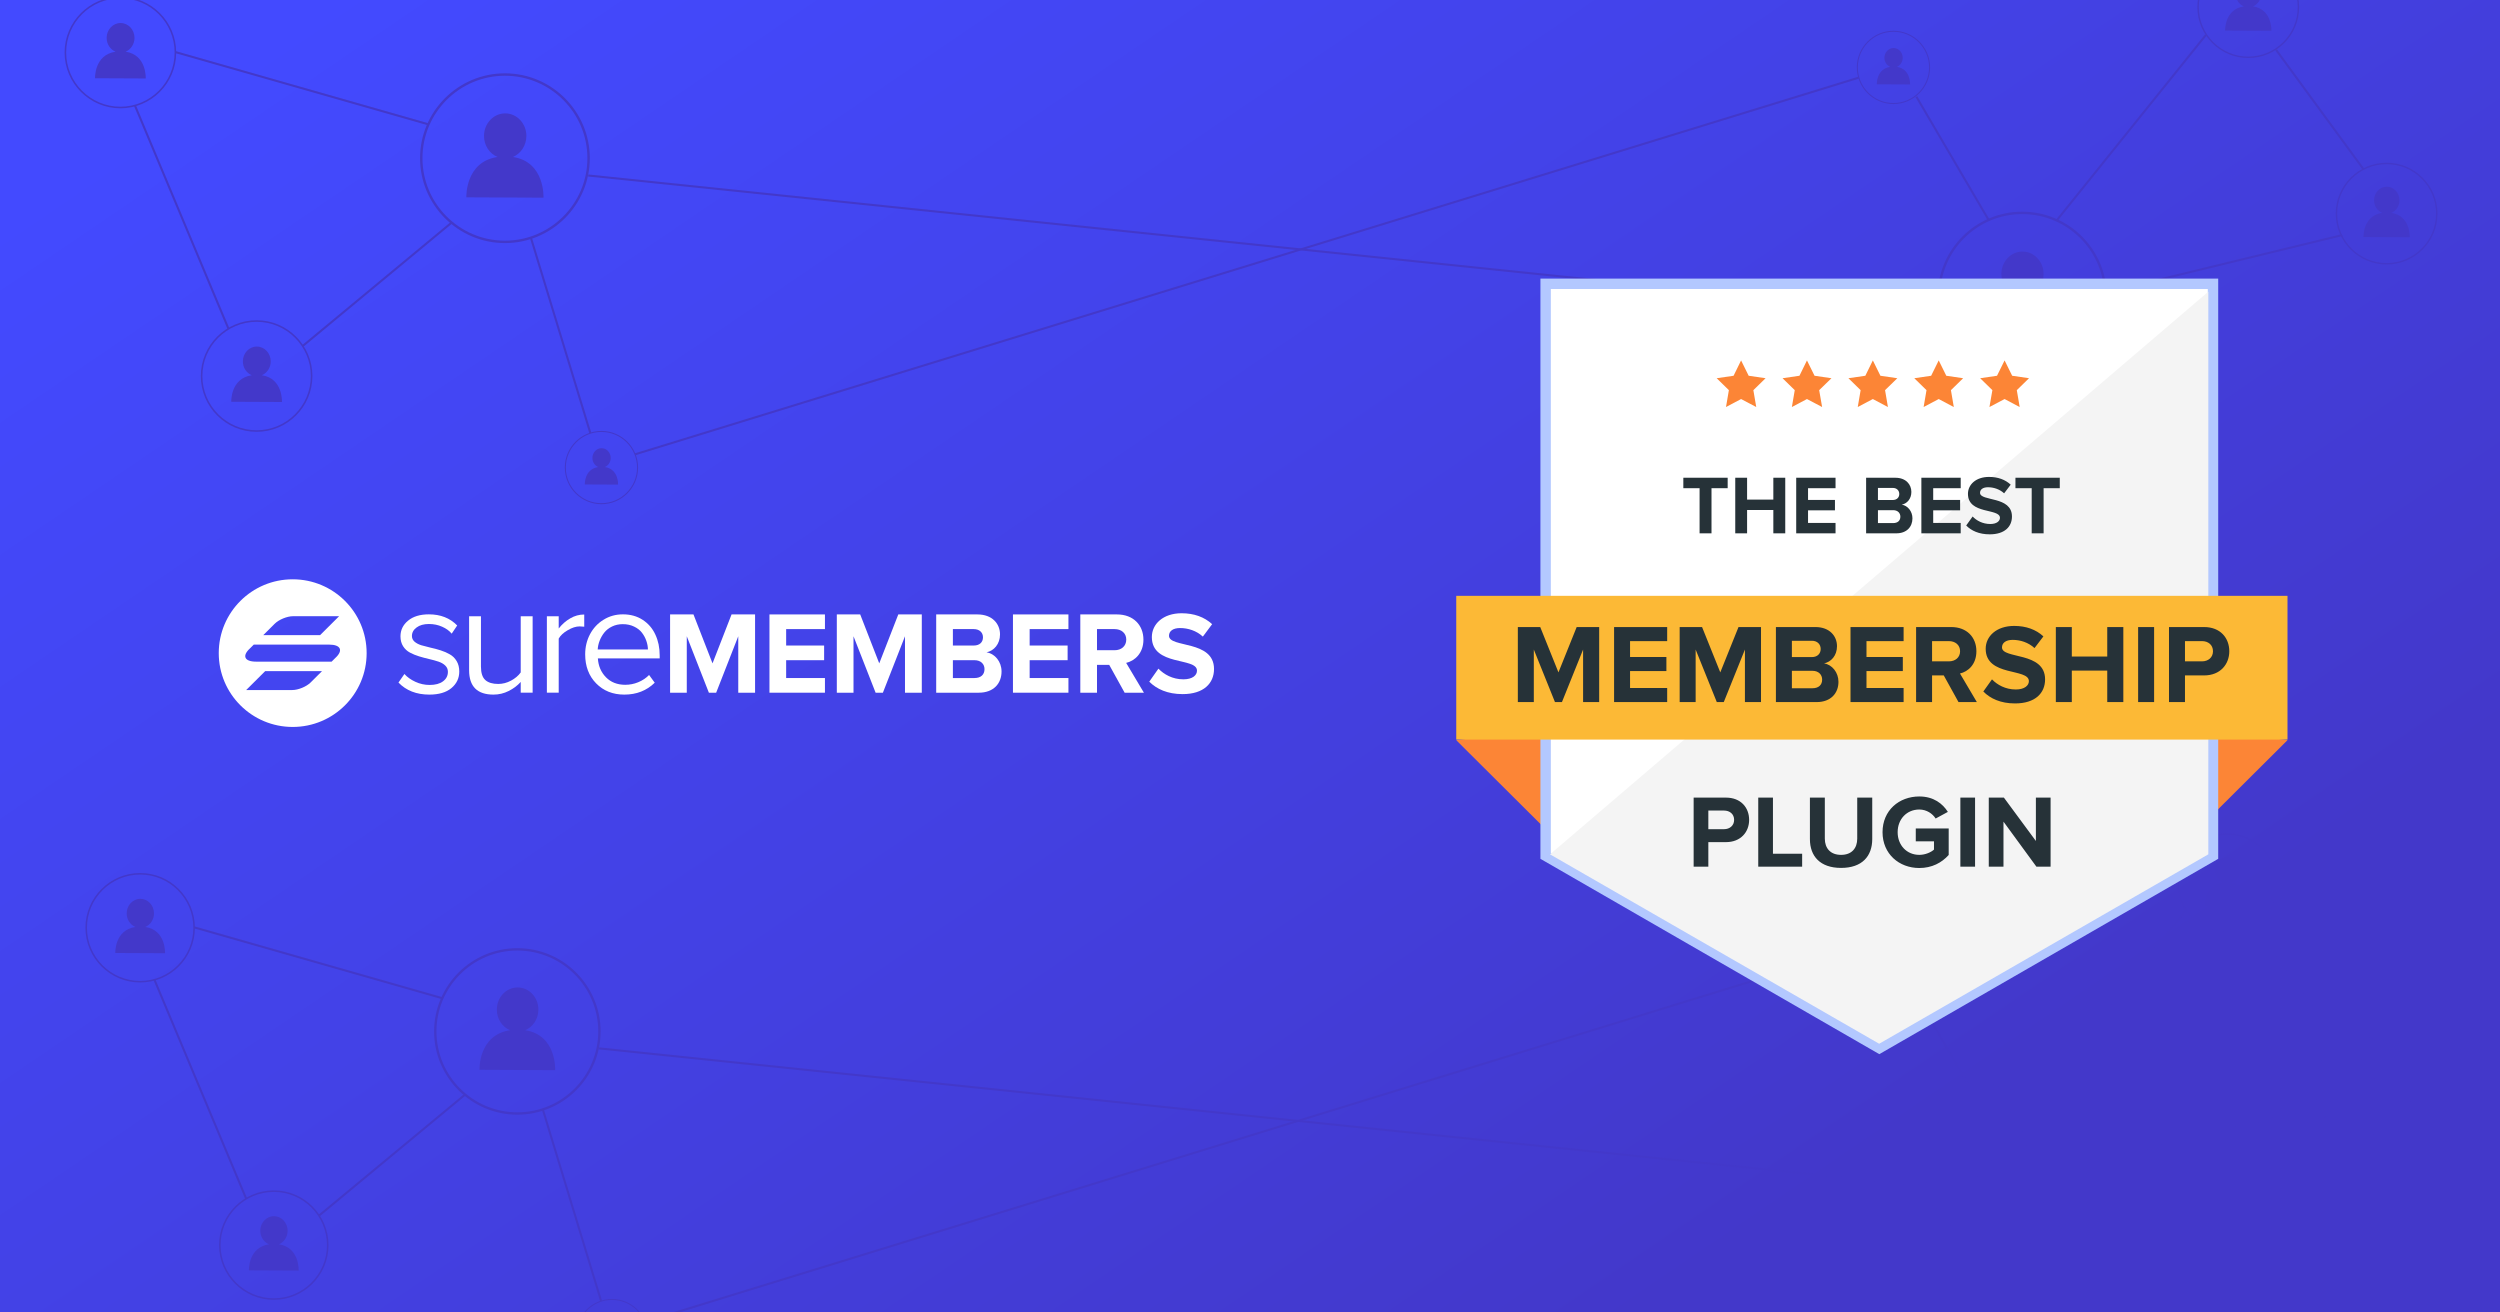 <?xml version="1.0" encoding="UTF-8"?>
<svg xmlns="http://www.w3.org/2000/svg" width="1200" height="630" viewBox="0 0 1200 630" fill="none">
  <rect x="0" y="0" width="1200" height="630" fill="#808080" stroke="none"/>
  <g clip-path="url(#clip0_4452_12825)">
    <rect width="1200" height="630" fill="white"></rect>
    <g clip-path="url(#clip1_4452_12825)">
      <path d="M1200 0H0V630H1200V0Z" fill="url(#paint0_linear_4452_12825)"></path>
      <g style="mix-blend-mode:screen">
        <path d="M254.751 113.863L283.358 207.858" stroke="#4338CA"></path>
        <path d="M304.813 218.075L892.285 37.236" stroke="#4338CA"></path>
        <path d="M919.87 46.431L954.608 105.689" stroke="#4338CA"></path>
        <path d="M987.302 105.689L1058.82 16.802" stroke="#4338CA"></path>
        <path d="M1092.54 23.954L1134.42 81.169" stroke="#4338CA"></path>
        <path d="M1010.8 140.427L1124.21 112.841" stroke="#4338CA"></path>
        <path d="M64.715 50.518L109.669 157.796" stroke="#4338CA"></path>
        <path d="M216.947 106.711L145.429 165.969" stroke="#4338CA"></path>
        <path d="M84.128 24.976L205.709 59.713" stroke="#4338CA"></path>
        <path d="M282.336 84.234L932.131 151.665" stroke="#4338CA"></path>
        <path d="M125.699 180.109C128.171 179.067 129.929 176.523 129.949 173.509C129.97 169.565 126.986 166.368 123.288 166.347C119.599 166.327 116.585 169.514 116.575 173.448C116.565 176.482 118.333 179.067 120.836 180.109C110.547 181.662 111.007 192.85 111.007 192.85L135.344 192.962C135.344 192.962 135.895 181.652 125.699 180.109Z" fill="#4338CA"></path>
        <path d="M123.175 207.286C108.402 207.286 96.387 195.271 96.387 180.498C96.387 165.724 108.402 153.709 123.175 153.709C137.949 153.709 149.964 165.724 149.964 180.498C149.964 195.271 137.949 207.286 123.175 207.286ZM123.175 154.475C108.821 154.475 97.153 166.153 97.153 180.498C97.153 194.842 108.831 206.52 123.175 206.52C137.52 206.52 149.198 194.842 149.198 180.498C149.198 166.153 137.52 154.475 123.175 154.475Z" fill="#4338CA"></path>
        <path d="M290.348 224.175C291.972 223.491 293.126 221.82 293.14 219.841C293.153 217.251 291.194 215.151 288.765 215.137C286.342 215.124 284.363 217.217 284.356 219.801C284.35 221.793 285.51 223.491 287.154 224.175C280.397 225.195 280.699 232.543 280.699 232.543L296.682 232.617C296.682 232.617 297.045 225.189 290.348 224.175Z" fill="#4338CA"></path>
        <path d="M288.691 242.024C278.989 242.024 271.098 234.133 271.098 224.43C271.098 214.728 278.989 206.837 288.691 206.837C298.394 206.837 306.285 214.728 306.285 224.43C306.285 234.133 298.394 242.024 288.691 242.024ZM288.691 207.34C279.264 207.34 271.601 215.01 271.601 224.43C271.601 233.851 279.27 241.521 288.691 241.521C298.112 241.521 305.781 233.851 305.781 224.43C305.781 215.01 298.112 207.34 288.691 207.34Z" fill="#4338CA"></path>
        <path d="M910.511 32.098C912.135 31.413 913.289 29.742 913.303 27.763C913.316 25.173 911.357 23.073 908.928 23.059C906.505 23.046 904.526 25.139 904.519 27.723C904.513 29.715 905.673 31.413 907.317 32.098C900.56 33.117 900.862 40.465 900.862 40.465L916.845 40.539C916.845 40.539 917.208 33.111 910.511 32.098Z" fill="#4338CA"></path>
        <path d="M908.854 49.946C899.152 49.946 891.261 42.055 891.261 32.352C891.261 22.65 899.152 14.759 908.854 14.759C918.557 14.759 926.448 22.65 926.448 32.352C926.448 42.055 918.557 49.946 908.854 49.946ZM908.854 15.262C899.427 15.262 891.764 22.932 891.764 32.352C891.764 41.773 899.433 49.443 908.854 49.443C918.275 49.443 925.944 41.773 925.944 32.352C925.944 22.932 918.275 15.262 908.854 15.262Z" fill="#4338CA"></path>
        <path d="M60.312 24.812C62.785 23.77 64.542 21.226 64.562 18.212C64.583 14.269 61.599 11.071 57.901 11.05C54.213 11.03 51.199 14.218 51.188 18.151C51.178 21.186 52.946 23.77 55.449 24.812C45.16 26.366 45.62 37.553 45.62 37.553L69.957 37.665C69.957 37.665 70.509 26.355 60.312 24.812Z" fill="#4338CA"></path>
        <path d="M57.789 51.989C43.015 51.989 31 39.974 31 25.201C31 10.427 43.015 -1.588 57.789 -1.588C72.562 -1.588 84.577 10.427 84.577 25.201C84.577 39.974 72.562 51.989 57.789 51.989ZM57.789 -0.822C43.434 -0.822 31.766 10.856 31.766 25.201C31.766 39.545 43.444 51.223 57.789 51.223C72.133 51.223 83.811 39.545 83.811 25.201C83.811 10.856 72.133 -0.822 57.789 -0.822Z" fill="#4338CA"></path>
        <path d="M246.198 75.345C249.958 73.762 252.634 69.889 252.665 65.312C252.686 59.325 248.159 54.442 242.54 54.421C236.921 54.391 232.344 59.233 232.323 65.22C232.303 69.838 235 73.762 238.801 75.345C223.148 77.706 223.853 94.717 223.853 94.717L260.869 94.89C260.869 94.89 261.717 77.695 246.198 75.345Z" fill="#4338CA"></path>
        <path d="M242.367 116.683C219.9 116.683 201.622 98.405 201.622 75.938C201.622 53.471 219.9 35.193 242.367 35.193C264.834 35.193 283.112 53.471 283.112 75.938C283.112 98.405 264.834 116.683 242.367 116.683ZM242.367 36.358C220.544 36.358 202.787 54.115 202.787 75.938C202.787 97.761 220.544 115.518 242.367 115.518C264.19 115.518 281.947 97.761 281.947 75.938C281.947 54.115 264.19 36.358 242.367 36.358Z" fill="#4338CA"></path>
        <path d="M1081.46 3.071C1083.72 2.121 1085.32 -0.198 1085.33 -2.947C1085.34 -6.543 1082.63 -9.465 1079.26 -9.475C1075.89 -9.496 1073.15 -6.594 1073.14 -2.998C1073.13 -0.229 1074.75 2.121 1077.03 3.071C1067.64 4.481 1068.07 14.688 1068.07 14.688L1090.26 14.79C1090.26 14.79 1090.77 4.481 1081.46 3.071Z" fill="#4338CA"></path>
        <path d="M1079.16 27.857C1065.7 27.857 1054.73 16.905 1054.73 3.429C1054.73 -10.047 1065.69 -21 1079.16 -21C1092.64 -21 1103.59 -10.047 1103.59 3.429C1103.59 16.905 1092.64 27.857 1079.16 27.857ZM1079.16 -20.295C1066.07 -20.295 1055.43 -9.649 1055.43 3.439C1055.43 16.527 1066.07 27.173 1079.16 27.173C1092.25 27.173 1102.9 16.527 1102.9 3.439C1102.9 -9.649 1092.25 -20.295 1079.16 -20.295Z" fill="#4338CA"></path>
        <path d="M1147.87 102.175C1150.13 101.225 1151.73 98.905 1151.74 96.157C1151.75 92.561 1149.03 89.639 1145.67 89.628C1142.3 89.608 1139.56 92.51 1139.55 96.106C1139.54 98.875 1141.16 101.225 1143.44 102.175C1134.05 103.585 1134.48 113.791 1134.48 113.791L1156.67 113.894C1156.67 113.894 1157.18 103.585 1147.87 102.175Z" fill="#4338CA"></path>
        <path d="M1145.57 126.961C1132.11 126.961 1121.14 116.009 1121.14 102.533C1121.14 89.056 1132.1 78.104 1145.57 78.104C1159.05 78.104 1170 89.056 1170 102.533C1170 116.009 1159.05 126.961 1145.57 126.961ZM1145.57 78.809C1132.48 78.809 1121.84 89.455 1121.84 102.543C1121.84 115.631 1132.48 126.277 1145.57 126.277C1158.66 126.277 1169.31 115.631 1169.31 102.543C1169.31 89.455 1158.66 78.809 1145.57 78.809Z" fill="#4338CA"></path>
        <path d="M974.476 141.596C978.221 140.017 980.883 136.163 980.914 131.598C980.945 125.623 976.426 120.779 970.823 120.748C965.236 120.717 960.67 125.546 960.655 131.505C960.639 136.101 963.317 140.017 967.109 141.596C951.523 143.948 952.22 160.896 952.22 160.896L989.086 161.066C989.086 161.066 989.922 143.933 974.476 141.596Z" fill="#4338CA"></path>
        <path d="M970.667 182.766C948.287 182.766 930.086 164.564 930.086 142.184C930.086 119.804 948.287 101.603 970.667 101.603C993.048 101.603 1011.25 119.804 1011.25 142.184C1011.25 164.564 993.048 182.766 970.667 182.766ZM970.667 102.763C948.922 102.763 931.247 120.454 931.247 142.184C931.247 163.914 948.937 181.605 970.667 181.605C992.398 181.605 1010.09 163.914 1010.09 142.184C1010.09 120.454 992.398 102.763 970.667 102.763Z" fill="#4338CA"></path>
      </g>
    </g>
    <g clip-path="url(#clip2_4452_12825)">
      <path d="M191.263 327.627L194.122 323.511C195.434 324.995 197.18 326.243 199.359 327.256C201.537 328.27 203.827 328.777 206.229 328.777C208.977 328.777 211.119 328.196 212.654 327.034C214.213 325.872 214.993 324.352 214.993 322.473C214.993 321.287 214.572 320.285 213.731 319.47C212.889 318.654 211.799 318.024 210.462 317.579C209.126 317.134 207.652 316.726 206.043 316.355C204.434 315.984 202.812 315.552 201.178 315.057C199.569 314.563 198.096 313.957 196.759 313.241C195.422 312.524 194.333 311.51 193.491 310.2C192.649 308.865 192.228 307.283 192.228 305.454C192.228 302.438 193.441 299.929 195.868 297.927C198.294 295.9 201.624 294.886 205.857 294.886C211.453 294.886 215.983 296.666 219.45 300.226L216.813 304.156C215.674 302.772 214.139 301.66 212.208 300.819C210.302 299.954 208.185 299.521 205.857 299.521C203.406 299.521 201.438 300.078 199.953 301.19C198.467 302.278 197.725 303.649 197.725 305.306C197.725 306.369 198.145 307.271 198.987 308.012C199.829 308.729 200.906 309.298 202.218 309.718C203.555 310.114 205.028 310.497 206.637 310.867C208.271 311.214 209.893 311.646 211.502 312.165C213.136 312.684 214.609 313.327 215.922 314.093C217.259 314.835 218.348 315.91 219.19 317.319C220.031 318.728 220.452 320.397 220.452 322.325C220.452 325.538 219.19 328.196 216.664 330.297C214.164 332.373 210.636 333.411 206.08 333.411C199.916 333.411 194.976 331.483 191.263 327.627Z" fill="white"></path>
      <path d="M225.173 321.694V295.813H230.855V319.952C230.855 323.017 231.561 325.18 232.972 326.441C234.383 327.677 236.438 328.295 239.137 328.295C241.266 328.295 243.321 327.763 245.301 326.7C247.282 325.637 248.829 324.327 249.943 322.77V295.813H255.663V332.484H249.943V327.33C248.408 329.061 246.49 330.507 244.187 331.669C241.885 332.831 239.446 333.411 236.871 333.411C229.072 333.411 225.173 329.506 225.173 321.694Z" fill="white"></path>
      <path d="M262.5 332.484V295.813H268.182V301.672C269.767 299.645 271.611 298.026 273.715 296.815C275.82 295.579 278.061 294.961 280.437 294.961V300.819C279.546 300.72 278.816 300.671 278.246 300.671C276.488 300.671 274.582 301.276 272.527 302.488C270.472 303.674 269.024 305.021 268.182 306.529V332.484H262.5Z" fill="white"></path>
      <path d="M280.887 314.093C280.887 310.583 281.655 307.37 283.19 304.453C284.75 301.511 286.916 299.188 289.689 297.482C292.462 295.752 295.569 294.886 299.01 294.886C302.625 294.886 305.781 295.764 308.48 297.519C311.179 299.274 313.209 301.635 314.571 304.601C315.957 307.543 316.65 310.867 316.65 314.575V316.021H286.978C287.201 319.63 288.488 322.646 290.84 325.069C293.217 327.491 296.312 328.702 300.124 328.702C302.278 328.702 304.345 328.295 306.326 327.479C308.332 326.663 310.077 325.501 311.562 323.993L314.273 327.701C310.386 331.508 305.521 333.411 299.679 333.411C294.182 333.411 289.676 331.619 286.161 328.035C282.645 324.451 280.887 319.803 280.887 314.093ZM286.904 311.757H311.005C310.981 310.348 310.721 308.952 310.225 307.567C309.755 306.183 309.049 304.885 308.109 303.674C307.168 302.463 305.905 301.487 304.321 300.745C302.736 299.979 300.941 299.595 298.936 299.595C297.054 299.595 295.346 299.966 293.811 300.708C292.276 301.449 291.026 302.426 290.06 303.637C289.119 304.824 288.377 306.121 287.832 307.53C287.287 308.915 286.978 310.324 286.904 311.757Z" fill="white"></path>
      <path d="M362.433 332.498V294.925H351.149L342.009 318.416L332.869 294.925H321.642V332.498H329.653V305.403L340.26 332.498H343.758L354.365 305.403V332.498H362.433Z" fill="white"></path>
      <path d="M395.973 332.498V325.457H377.354V316.895H395.578V309.853H377.354V301.967H395.973V294.925H369.343V332.498H395.973Z" fill="white"></path>
      <path d="M442.463 332.498V294.925H431.179L422.039 318.416L412.899 294.925H401.672V332.498H409.683V305.403L420.29 332.498H423.788L434.395 305.403V332.498H442.463Z" fill="white"></path>
      <path d="M469.797 332.498C477.019 332.498 480.742 327.992 480.742 322.302C480.742 317.627 477.583 313.74 473.521 313.12C477.075 312.388 480.009 309.177 480.009 304.502C480.009 299.488 476.342 294.925 469.176 294.925H449.373V332.498H469.797ZM467.427 309.853H457.385V301.967H467.427C470.135 301.967 471.828 303.6 471.828 305.91C471.828 308.332 470.135 309.853 467.427 309.853ZM467.766 325.457H457.385V316.895H467.766C470.869 316.895 472.561 318.81 472.561 321.176C472.561 323.88 470.756 325.457 467.766 325.457Z" fill="white"></path>
      <path d="M512.85 332.498V325.457H494.231V316.895H512.455V309.853H494.231V301.967H512.85V294.925H486.22V332.498H512.85Z" fill="white"></path>
      <path d="M549.072 332.498L540.553 318.19C544.615 317.233 548.846 313.627 548.846 307.037C548.846 300.051 543.994 294.925 536.152 294.925H518.549V332.498H526.56V319.148H532.428L539.819 332.498H549.072ZM535.023 312.106H526.56V301.967H535.023C538.183 301.967 540.609 303.882 540.609 306.98C540.609 310.191 538.183 312.106 535.023 312.106Z" fill="white"></path>
      <path d="M567.667 333.174C577.766 333.174 582.731 327.992 582.731 321.119C582.731 307.093 561.122 311.092 561.122 305.178C561.122 302.924 563.04 301.46 566.425 301.46C570.262 301.46 574.324 302.755 577.371 305.572L581.828 299.601C578.104 296.165 573.139 294.362 567.159 294.362C558.301 294.362 552.885 299.544 552.885 305.797C552.885 319.937 574.55 315.374 574.55 321.908C574.55 324.105 572.462 326.077 568.005 326.077C562.815 326.077 558.696 323.711 556.044 320.95L551.643 327.203C555.198 330.752 560.389 333.174 567.667 333.174Z" fill="white"></path>
      <path fill-rule="evenodd" clip-rule="evenodd" d="M140.493 348.938C160.095 348.938 175.986 333.072 175.986 313.5C175.986 293.928 160.095 278.062 140.493 278.062C120.891 278.062 105 293.928 105 313.5C105 333.072 120.891 348.938 140.493 348.938ZM140.646 295.781C137.796 295.781 133.852 297.409 131.837 299.416L126.363 304.868H153.644L162.766 295.781H140.646ZM149.103 327.584C147.088 329.591 143.144 331.219 140.294 331.219H118.173L127.296 322.132H154.576L149.103 327.584ZM157.97 309.411H121.812L120.104 311.115C116.06 314.749 117.26 317.589 122.923 317.589H159.179L160.887 315.885C164.892 312.272 163.633 309.411 157.97 309.411Z" fill="white"></path>
    </g>
    <g style="mix-blend-mode:screen">
      <path d="M260.477 532.287L288.537 624.487" stroke="#4338CA"></path>
      <path d="M309.584 634.509L885.835 457.124" stroke="#4338CA"></path>
      <path d="M912.893 466.144L946.967 524.27" stroke="#4338CA"></path>
      <path d="M979.036 524.27L1049.19 437.081" stroke="#4338CA"></path>
      <path d="M1082.26 444.096L1123.35 500.218" stroke="#4338CA"></path>
      <path d="M1002.09 558.344L1113.33 531.285" stroke="#4338CA"></path>
      <path d="M74.071 470.152L118.167 575.381" stroke="#4338CA"></path>
      <path d="M223.396 525.272L153.243 583.398" stroke="#4338CA"></path>
      <path d="M93.113 445.098L212.372 479.172" stroke="#4338CA"></path>
      <path d="M287.535 503.224L924.919 569.368" stroke="#4338CA"></path>
      <path d="M133.89 597.268C136.315 596.246 138.039 593.75 138.059 590.794C138.079 586.926 135.153 583.789 131.525 583.769C127.907 583.749 124.951 586.876 124.94 590.734C124.93 593.71 126.664 596.246 129.12 597.268C119.028 598.791 119.479 609.765 119.479 609.765L143.35 609.875C143.35 609.875 143.892 598.781 133.89 597.268Z" fill="#4338CA"></path>
      <path d="M131.416 623.926C116.924 623.926 105.139 612.14 105.139 597.649C105.139 583.158 116.924 571.372 131.416 571.372C145.907 571.372 157.693 583.158 157.693 597.649C157.693 612.14 145.907 623.926 131.416 623.926ZM131.416 572.124C117.335 572.124 105.89 583.578 105.89 597.649C105.89 611.72 117.345 623.174 131.416 623.174C145.486 623.174 156.941 611.72 156.941 597.649C156.941 583.578 145.486 572.124 131.416 572.124Z" fill="#4338CA"></path>
      <path d="M293.768 658C284.251 658 276.511 650.26 276.511 640.743C276.511 631.225 284.251 623.485 293.768 623.485C303.285 623.485 311.026 631.225 311.026 640.743C311.026 650.26 303.285 658 293.768 658ZM293.768 623.979C284.521 623.979 277.004 631.502 277.004 640.743C277.004 649.983 284.527 657.506 293.768 657.506C303.009 657.506 310.532 649.983 310.532 640.743C310.532 631.502 303.009 623.979 293.768 623.979Z" fill="#4338CA"></path>
      <path d="M903.714 452.083C905.306 451.412 906.439 449.773 906.452 447.832C906.465 445.291 904.543 443.231 902.16 443.218C899.784 443.205 897.843 445.258 897.836 447.792C897.83 449.747 898.968 451.412 900.581 452.083C893.953 453.084 894.249 460.291 894.249 460.291L909.927 460.363C909.927 460.363 910.282 453.077 903.714 452.083Z" fill="#4338CA"></path>
      <path d="M902.089 469.591C892.571 469.591 884.831 461.851 884.831 452.334C884.831 442.816 892.571 435.076 902.089 435.076C911.606 435.076 919.346 442.816 919.346 452.334C919.346 461.851 911.606 469.591 902.089 469.591ZM902.089 435.57C892.841 435.57 885.325 443.093 885.325 452.334C885.325 461.574 892.848 469.097 902.089 469.097C911.329 469.097 918.852 461.574 918.852 452.334C918.852 443.093 911.329 435.57 902.089 435.57Z" fill="#4338CA"></path>
      <path d="M69.751 444.938C72.177 443.915 73.9 441.42 73.92 438.464C73.94 434.595 71.014 431.458 67.386 431.438C63.768 431.418 60.812 434.545 60.802 438.403C60.792 441.38 62.526 443.915 64.981 444.938C54.889 446.461 55.34 457.435 55.34 457.435L79.212 457.545C79.212 457.545 79.753 446.451 69.751 444.938Z" fill="#4338CA"></path>
      <path d="M67.277 471.595C52.786 471.595 41 459.81 41 445.318C41 430.827 52.786 419.041 67.277 419.041C81.769 419.041 93.554 430.827 93.554 445.318C93.554 459.81 81.769 471.595 67.277 471.595ZM67.277 419.793C53.197 419.793 41.752 431.248 41.752 445.318C41.752 459.389 53.206 470.844 67.277 470.844C81.348 470.844 92.802 459.389 92.802 445.318C92.802 431.248 81.348 419.793 67.277 419.793Z" fill="#4338CA"></path>
      <path d="M252.088 494.505C255.776 492.952 258.402 489.153 258.432 484.664C258.452 478.791 254.012 474.001 248.501 473.98C242.989 473.95 238.499 478.701 238.479 484.573C238.459 489.103 241.104 492.952 244.833 494.505C229.479 496.82 230.171 513.506 230.171 513.506L266.48 513.677C266.48 513.677 267.311 496.81 252.088 494.505Z" fill="#4338CA"></path>
      <path d="M248.331 535.053C226.293 535.053 208.364 517.124 208.364 495.086C208.364 473.049 226.293 455.12 248.331 455.12C270.369 455.12 288.298 473.049 288.298 495.086C288.298 517.124 270.369 535.053 248.331 535.053ZM248.331 456.262C226.925 456.262 209.507 473.68 209.507 495.086C209.507 516.493 226.925 533.911 248.331 533.911C269.737 533.911 287.155 516.493 287.155 495.086C287.155 473.68 269.737 456.262 248.331 456.262Z" fill="#4338CA"></path>
      <path d="M1071.4 423.611C1073.61 422.679 1075.19 420.404 1075.2 417.708C1075.21 414.181 1072.54 411.314 1069.24 411.304C1065.94 411.284 1063.25 414.131 1063.24 417.658C1063.23 420.374 1064.81 422.679 1067.05 423.611C1057.84 424.994 1058.26 435.006 1058.26 435.006L1080.03 435.106C1080.03 435.106 1080.53 424.994 1071.4 423.611Z" fill="#4338CA"></path>
      <path d="M1069.14 447.924C1055.93 447.924 1045.18 437.181 1045.18 423.962C1045.18 410.743 1055.92 400 1069.14 400C1082.36 400 1093.1 410.743 1093.1 423.962C1093.1 437.181 1082.36 447.924 1069.14 447.924ZM1069.14 400.692C1056.3 400.692 1045.86 411.134 1045.86 423.972C1045.86 436.81 1056.3 447.253 1069.14 447.253C1081.98 447.253 1092.42 436.81 1092.42 423.972C1092.42 411.134 1081.98 400.692 1069.14 400.692Z" fill="#4338CA"></path>
      <path d="M1136.54 520.822C1138.75 519.89 1140.33 517.615 1140.34 514.919C1140.35 511.392 1137.68 508.525 1134.38 508.515C1131.08 508.495 1128.39 511.341 1128.38 514.869C1128.37 517.585 1129.95 519.89 1132.19 520.822C1122.98 522.205 1123.4 532.217 1123.4 532.217L1145.17 532.317C1145.17 532.317 1145.67 522.205 1136.54 520.822Z" fill="#4338CA"></path>
      <path d="M1134.28 545.135C1121.07 545.135 1110.32 534.392 1110.32 521.173C1110.32 507.954 1121.06 497.211 1134.28 497.211C1147.5 497.211 1158.24 507.954 1158.24 521.173C1158.24 534.392 1147.5 545.135 1134.28 545.135ZM1134.28 497.903C1121.44 497.903 1111 508.345 1111 521.183C1111 534.021 1121.44 544.464 1134.28 544.464C1147.12 544.464 1157.56 534.021 1157.56 521.183C1157.56 508.345 1147.12 497.903 1134.28 497.903Z" fill="#4338CA"></path>
      <path d="M966.456 559.49C970.13 557.942 972.741 554.161 972.772 549.683C972.802 543.823 968.369 539.071 962.873 539.04C957.392 539.01 952.914 543.747 952.899 549.592C952.884 554.101 955.51 557.942 959.229 559.49C943.942 561.798 944.625 578.422 944.625 578.422L980.787 578.589C980.787 578.589 981.607 561.783 966.456 559.49Z" fill="#4338CA"></path>
      <path d="M962.72 599.874C940.768 599.874 922.914 582.02 922.914 560.067C922.914 538.115 940.768 520.261 962.72 520.261C984.673 520.261 1002.53 538.115 1002.53 560.067C1002.53 582.02 984.673 599.874 962.72 599.874ZM962.72 521.4C941.39 521.4 924.053 538.752 924.053 560.067C924.053 581.382 941.405 598.735 962.72 598.735C984.036 598.735 1001.39 581.382 1001.39 560.067C1001.39 538.752 984.036 521.4 962.72 521.4Z" fill="#4338CA"></path>
    </g>
    <path d="M1098 355.286L1043.9 409.143V348L1098 355.286Z" fill="#FC8536"></path>
    <path d="M699 355.286L753.095 409.143V348L699 355.286Z" fill="#FC8536"></path>
    <path d="M1062.24 136.214V410.793L902.072 503.114L741.904 410.793V136.214H1062.24Z" fill="white" stroke="#B3C8FF" stroke-width="5"></path>
    <path d="M1060 140V410.08L902 501L744 410.08L1060 140Z" fill="#F4F4F4"></path>
    <path d="M1098 286H699V355H1098V286Z" fill="#FCB936"></path>
    <path d="M835.724 173L839.359 180.364L847.476 181.549L841.614 187.276L842.995 195.374L835.724 191.537L828.481 195.374L829.862 187.276L824 181.549L832.116 180.364L835.724 173Z" fill="#FC8536"></path>
    <path d="M867.344 173L870.979 180.364L879.096 181.549L873.206 187.276L874.615 195.374L867.344 191.537L860.101 195.374L861.482 187.276L855.62 181.549L863.737 180.364L867.344 173Z" fill="#FC8536"></path>
    <path d="M898.964 173L902.599 180.364L910.716 181.549L904.826 187.276L906.207 195.374L898.964 191.537L891.721 195.374L893.102 187.276L887.24 181.549L895.357 180.364L898.964 173Z" fill="#FC8536"></path>
    <path d="M930.584 173L934.22 180.364L942.308 181.549L936.446 187.276L937.827 195.374L930.584 191.537L923.341 195.374L924.722 187.276L918.86 181.549L926.949 180.364L930.584 173Z" fill="#FC8536"></path>
    <path d="M962.205 173L965.841 180.364L973.929 181.549L968.067 187.276L969.448 195.374L962.205 191.537L954.934 195.374L956.343 187.276L950.481 181.549L958.57 180.364L962.205 173Z" fill="#FC8536"></path>
    <path d="M767.606 337H759.884V311.782L749.732 337H746.384L736.232 311.782V337H728.564V300.982H739.31L748.058 322.744L756.806 300.982H767.606V337ZM800.247 337H774.759V300.982H800.247V307.732H782.427V315.346H799.869V322.096H782.427V330.25H800.247V337ZM845.284 337H837.562V311.782L827.41 337H824.062L813.91 311.782V337H806.242V300.982H816.988L825.736 322.744L834.484 300.982H845.284V337ZM871.985 337H852.437V300.982H871.391C878.249 300.982 881.759 305.356 881.759 310.162C881.759 314.698 878.951 317.722 875.549 318.424C879.383 319.018 882.461 322.744 882.461 327.28C882.461 332.68 878.843 337 871.985 337ZM869.717 315.4C872.309 315.4 873.929 313.78 873.929 311.512C873.929 309.244 872.309 307.57 869.717 307.57H860.105V315.4H869.717ZM869.987 330.358C872.903 330.358 874.631 328.792 874.631 326.2C874.631 323.932 873.011 321.988 869.987 321.988H860.105V330.358H869.987ZM913.732 337H888.244V300.982H913.732V307.732H895.912V315.346H913.354V322.096H895.912V330.25H913.732V337ZM948.886 337H940.084L933.01 324.202H927.394V337H919.726V300.982H936.574C944.08 300.982 948.67 305.896 948.67 312.592C948.67 318.964 944.674 322.366 940.786 323.284L948.886 337ZM935.44 317.452C938.518 317.452 940.84 315.616 940.84 312.592C940.84 309.568 938.518 307.732 935.44 307.732H927.394V317.452H935.44ZM967.223 337.648C960.311 337.648 955.343 335.326 951.995 331.924L956.153 326.092C958.691 328.738 962.633 330.952 967.601 330.952C971.813 330.952 973.865 329.008 973.865 326.956C973.865 320.584 953.129 324.958 953.129 311.404C953.129 305.41 958.313 300.442 966.791 300.442C972.515 300.442 977.267 302.17 980.831 305.464L976.565 311.08C973.649 308.38 969.761 307.138 966.089 307.138C962.795 307.138 960.959 308.596 960.959 310.756C960.959 316.48 981.641 312.646 981.641 326.092C981.641 332.68 976.943 337.648 967.223 337.648ZM1019.2 337H1011.48V321.88H994.472V337H986.804V300.982H994.472V315.13H1011.48V300.982H1019.2V337ZM1033.97 337H1026.3V300.982H1033.97V337ZM1048.79 337H1041.12V300.982H1057.97C1065.8 300.982 1070.06 306.274 1070.06 312.592C1070.06 318.856 1065.74 324.202 1057.97 324.202H1048.79V337ZM1056.94 317.452C1059.97 317.452 1062.23 315.562 1062.23 312.592C1062.23 309.568 1059.97 307.732 1056.94 307.732H1048.79V317.452H1056.94Z" fill="#263238"></path>
    <path d="M821.52 256H815.8V234.32H808V229.32H829.28V234.32H821.52V256ZM856.921 256H851.201V244.8H838.601V256H832.921V229.32H838.601V239.8H851.201V229.32H856.921V256ZM881.059 256H862.179V229.32H881.059V234.32H867.859V239.96H880.779V244.96H867.859V251H881.059V256ZM910.214 256H895.734V229.32H909.774C914.854 229.32 917.454 232.56 917.454 236.12C917.454 239.48 915.374 241.72 912.854 242.24C915.694 242.68 917.974 245.44 917.974 248.8C917.974 252.8 915.294 256 910.214 256ZM908.534 240C910.454 240 911.654 238.8 911.654 237.12C911.654 235.44 910.454 234.2 908.534 234.2H901.414V240H908.534ZM908.734 251.08C910.894 251.08 912.174 249.92 912.174 248C912.174 246.32 910.974 244.88 908.734 244.88H901.414V251.08H908.734ZM941.137 256H922.257V229.32H941.137V234.32H927.937V239.96H940.857V244.96H927.937V251H941.137V256ZM955.057 256.48C949.937 256.48 946.257 254.76 943.777 252.24L946.857 247.92C948.737 249.88 951.657 251.52 955.337 251.52C958.457 251.52 959.977 250.08 959.977 248.56C959.977 243.84 944.617 247.08 944.617 237.04C944.617 232.6 948.457 228.92 954.737 228.92C958.977 228.92 962.497 230.2 965.137 232.64L961.977 236.8C959.817 234.8 956.937 233.88 954.217 233.88C951.777 233.88 950.417 234.96 950.417 236.56C950.417 240.8 965.737 237.96 965.737 247.92C965.737 252.8 962.257 256.48 955.057 256.48ZM980.934 256H975.214V234.32H967.414V229.32H988.694V234.32H980.934V256Z" fill="#263238"></path>
    <path d="M820.004 416H812.947V382.852H828.452C835.659 382.852 839.585 387.722 839.585 393.537C839.585 399.302 835.609 404.222 828.452 404.222H820.004V416ZM827.508 398.01C830.291 398.01 832.379 396.27 832.379 393.537C832.379 390.754 830.291 389.064 827.508 389.064H820.004V398.01H827.508ZM865.031 416H843.959V382.852H851.016V409.788H865.031V416ZM883.718 416.596C873.629 416.596 868.759 410.931 868.759 402.781V382.852H875.915V402.532C875.915 407.154 878.599 410.335 883.718 410.335C888.837 410.335 891.471 407.154 891.471 402.532V382.852H898.677V402.731C898.677 410.981 893.806 416.596 883.718 416.596ZM921.259 416.646C911.568 416.646 903.616 409.887 903.616 399.451C903.616 388.965 911.568 382.305 921.259 382.305C928.167 382.305 932.49 385.784 934.975 389.71L929.111 392.891C927.62 390.555 924.787 388.567 921.259 388.567C915.245 388.567 910.872 393.189 910.872 399.451C910.872 405.713 915.245 410.335 921.259 410.335C924.191 410.335 926.974 409.042 928.316 407.8V403.824H919.569V397.662H935.373V410.384C931.993 414.161 927.272 416.646 921.259 416.646ZM948.032 416H940.975V382.852H948.032V416ZM984.282 416H977.473L961.669 394.382V416H954.612V382.852H961.868L977.225 403.675V382.852H984.282V416Z" fill="#263238"></path>
  </g>
  <defs>
    <linearGradient id="paint0_linear_4452_12825" x1="286.72" y1="-86.858" x2="777.742" y2="636.02" gradientUnits="userSpaceOnUse">
      <stop stop-color="#434AFF"></stop>
      <stop offset="0.48" stop-color="#4342E7"></stop>
      <stop offset="1" stop-color="#4338CA"></stop>
    </linearGradient>
    <clipPath id="clip0_4452_12825">
      <rect width="1200" height="630" fill="white"></rect>
    </clipPath>
    <clipPath id="clip1_4452_12825">
      <rect width="1200" height="630" fill="white"></rect>
    </clipPath>
    <clipPath id="clip2_4452_12825">
      <rect width="480" height="81" fill="white" transform="translate(105 273)"></rect>
    </clipPath>
  </defs>
</svg>
